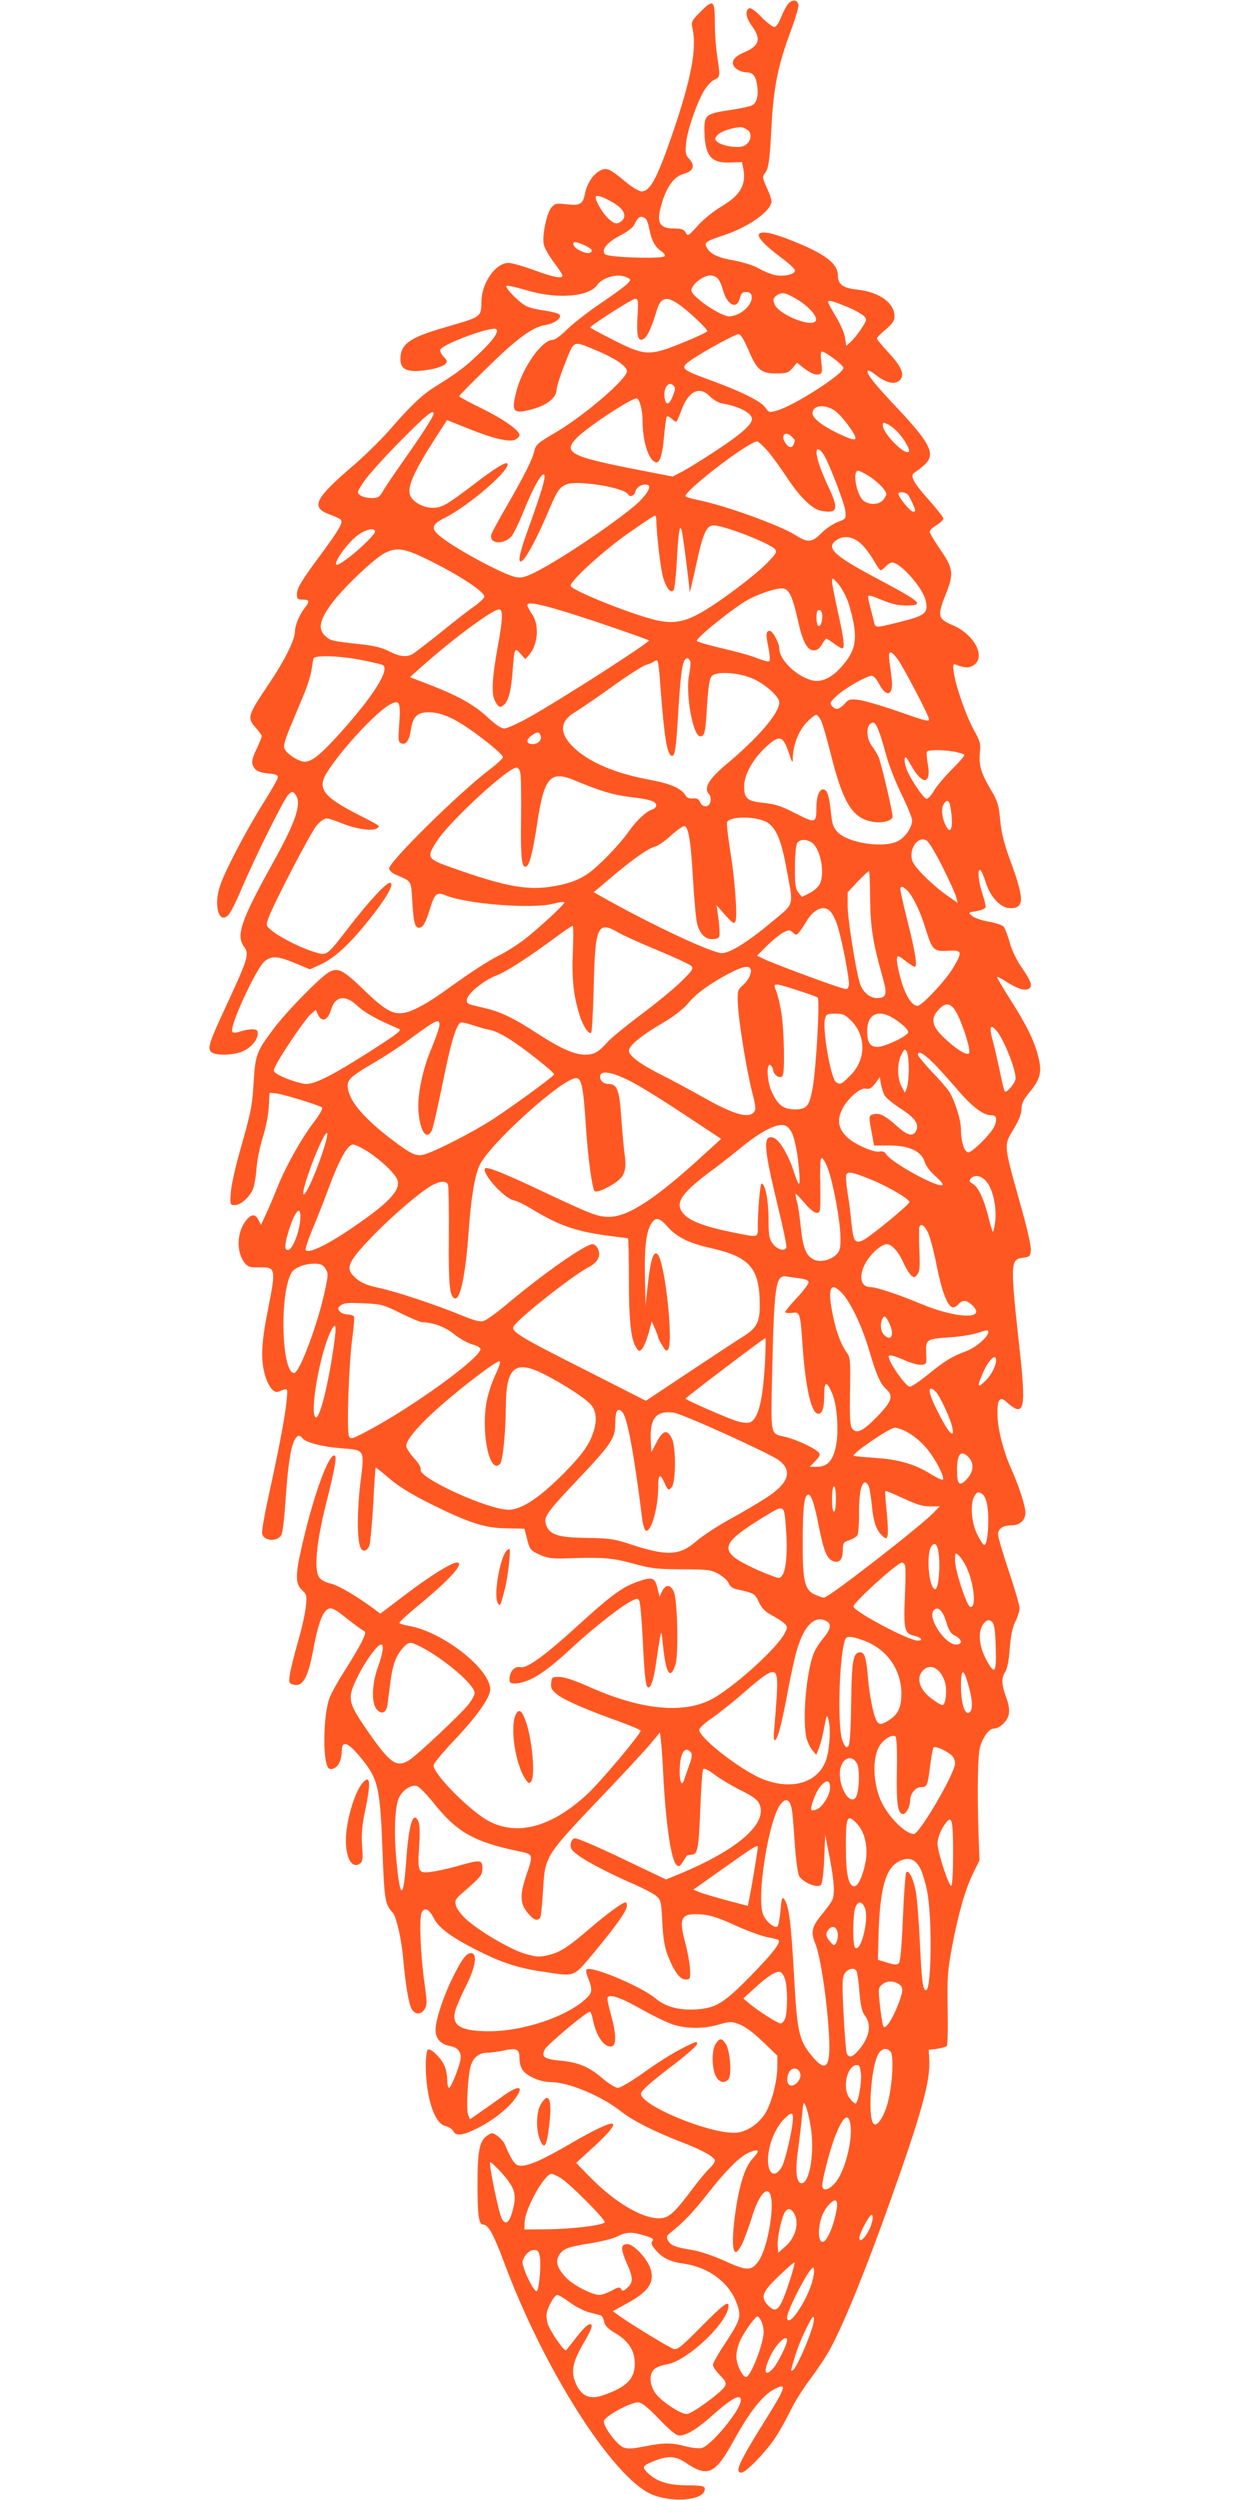 <?xml version="1.0" standalone="no"?>
<!DOCTYPE svg PUBLIC "-//W3C//DTD SVG 20010904//EN"
 "http://www.w3.org/TR/2001/REC-SVG-20010904/DTD/svg10.dtd">
<svg version="1.0" xmlns="http://www.w3.org/2000/svg"
 width="640pt" height="1280pt" viewBox="0 0 640 1280"
 preserveAspectRatio="xMidYMid meet">
<g transform="translate(0,1280) scale(0.1,-0.1)"
fill="#ff5722" stroke="none">
<path d="M4036 12781 c-9 -10 -25 -41 -36 -67 -10 -27 -25 -50 -33 -52 -9 -2
-38 20 -66 48 -27 29 -55 50 -63 48 -25 -8 -20 -48 11 -90 50 -68 40 -103 -41
-137 -57 -24 -72 -56 -38 -83 12 -10 35 -18 50 -18 35 0 50 -19 57 -69 7 -51
-2 -88 -26 -100 -10 -6 -62 -17 -116 -25 -123 -18 -131 -25 -128 -115 3 -119
35 -157 129 -153 l63 2 7 -35 c15 -83 -16 -135 -115 -194 -38 -22 -92 -66
-119 -97 -48 -53 -51 -55 -61 -35 -10 17 -21 21 -61 21 -66 0 -86 26 -71 92
25 109 66 173 122 188 49 13 60 42 28 76 -19 21 -21 30 -16 83 7 66 53 201 92
267 14 24 38 49 53 56 30 15 30 14 13 128 -6 41 -11 113 -11 160 0 120 -7 126
-71 62 -50 -50 -51 -53 -43 -89 22 -104 -7 -257 -103 -538 -79 -229 -114 -295
-159 -295 -12 0 -49 22 -81 49 -83 69 -97 75 -132 57 -35 -19 -67 -68 -76
-118 -10 -53 -25 -62 -94 -54 -55 6 -60 5 -79 -18 -24 -31 -47 -144 -38 -187
3 -17 26 -58 51 -91 25 -33 45 -64 45 -69 0 -18 -48 -8 -146 28 -54 20 -114
37 -131 37 -64 0 -135 -99 -138 -193 -2 -87 5 -81 -190 -138 -179 -52 -225
-85 -225 -162 0 -59 44 -73 161 -51 29 6 60 17 68 25 13 13 12 18 -8 39 -13
14 -20 30 -16 37 20 31 261 119 285 104 18 -11 -16 -59 -92 -130 -67 -65 -111
-97 -227 -169 -61 -39 -121 -96 -218 -208 -46 -54 -139 -145 -206 -202 -185
-159 -206 -204 -112 -239 28 -10 54 -22 59 -27 14 -14 -4 -46 -96 -172 -107
-144 -128 -179 -128 -212 0 -22 4 -26 30 -26 35 0 37 -8 10 -43 -27 -34 -50
-90 -50 -122 0 -40 -53 -147 -129 -260 -115 -171 -117 -179 -71 -232 17 -18
30 -38 30 -42 0 -5 -11 -33 -25 -63 -29 -61 -30 -77 -11 -103 9 -13 31 -21 67
-25 44 -4 53 -8 51 -22 -1 -9 -35 -68 -74 -130 -86 -137 -200 -354 -222 -425
-33 -101 -5 -197 43 -148 11 11 41 70 66 130 71 167 220 468 243 488 18 16 20
16 33 1 36 -44 8 -133 -115 -354 -163 -294 -189 -370 -146 -428 27 -36 19 -62
-85 -287 -94 -202 -103 -229 -85 -250 17 -20 108 -20 160 1 44 18 80 60 80 93
0 16 -6 21 -29 21 -15 0 -43 -5 -60 -11 -19 -7 -36 -8 -41 -3 -20 20 121 327
166 363 36 28 64 27 154 -10 l77 -32 57 26 c64 29 142 100 225 202 105 128
156 215 127 215 -19 0 -103 -90 -204 -220 -123 -159 -116 -154 -183 -134 -68
20 -176 75 -217 109 -31 26 -31 26 -17 66 25 70 214 434 246 472 17 20 39 37
50 37 11 0 47 -12 81 -26 68 -28 155 -41 178 -25 18 13 23 9 -96 70 -176 90
-210 133 -163 211 70 115 258 319 328 354 47 25 53 11 45 -101 -6 -83 -5 -93
11 -99 24 -10 41 16 49 71 11 68 33 89 95 88 39 -1 71 -10 124 -36 74 -37 252
-174 252 -194 0 -6 -31 -35 -68 -63 -155 -117 -521 -478 -515 -508 2 -9 17
-23 33 -30 85 -36 79 -28 86 -137 6 -106 13 -135 34 -135 20 0 33 22 55 92 25
83 36 93 81 74 108 -45 445 -71 552 -43 31 8 57 11 57 7 0 -12 -142 -142 -213
-196 -34 -25 -89 -60 -122 -76 -63 -32 -144 -85 -280 -183 -90 -64 -154 -99
-202 -110 -58 -12 -102 12 -204 111 -112 108 -136 121 -182 98 -43 -22 -220
-202 -288 -294 -86 -115 -91 -129 -100 -265 -8 -131 -12 -152 -71 -360 -22
-77 -43 -170 -46 -207 -5 -67 -4 -68 20 -68 29 0 69 34 91 76 8 16 17 65 20
109 3 44 18 116 32 160 15 47 28 111 31 155 l4 75 32 -3 c31 -2 207 -56 235
-71 9 -4 -6 -32 -47 -86 -61 -81 -141 -225 -180 -325 -12 -30 -35 -86 -52
-123 l-32 -69 -13 27 c-18 34 -41 29 -70 -13 -41 -62 -42 -155 -1 -207 17 -22
27 -25 75 -24 84 3 86 -7 48 -201 -36 -178 -41 -261 -21 -340 17 -66 47 -106
73 -95 49 20 47 23 40 -51 -8 -78 -38 -240 -92 -484 -20 -91 -35 -176 -33
-190 5 -41 78 -47 99 -8 6 11 15 84 20 162 11 172 26 282 45 319 16 31 26 33
44 12 18 -21 101 -43 197 -50 123 -10 120 -4 98 -179 -17 -141 -17 -286 0
-328 11 -26 34 -22 46 8 5 15 14 110 20 213 5 102 11 186 12 187 1 2 34 -24
72 -57 48 -41 114 -81 210 -129 197 -98 278 -124 390 -125 l90 -2 12 -46 c15
-62 19 -66 70 -89 35 -15 62 -19 126 -17 193 7 240 3 347 -26 93 -26 122 -29
250 -30 131 0 149 -2 188 -23 23 -13 47 -34 52 -47 6 -15 20 -27 37 -31 96
-21 98 -23 118 -66 15 -32 32 -50 68 -69 26 -14 56 -33 65 -43 15 -15 15 -19
-3 -53 -39 -71 -233 -250 -352 -322 -145 -89 -369 -71 -641 50 -73 33 -132 53
-157 53 -38 1 -40 -1 -43 -31 -3 -26 3 -36 31 -59 37 -29 146 -77 320 -139 59
-22 107 -42 107 -46 0 -18 -207 -264 -274 -326 -180 -165 -349 -213 -496 -141
-94 46 -290 242 -290 289 0 10 47 67 105 128 114 120 185 219 185 261 0 106
-248 299 -420 326 -22 4 -42 10 -45 14 -2 4 39 42 92 86 167 137 245 224 202
224 -26 0 -138 -69 -260 -162 l-132 -100 -26 20 c-96 71 -190 126 -228 134
-29 7 -49 18 -60 34 -26 40 -12 180 35 369 50 198 60 259 41 253 -35 -10 -113
-236 -168 -485 -29 -129 -28 -173 5 -204 24 -22 26 -29 20 -84 -3 -33 -21
-115 -41 -183 -19 -67 -38 -142 -41 -166 -6 -38 -4 -45 14 -50 51 -17 79 31
106 179 22 116 42 178 66 200 22 20 37 14 115 -49 29 -22 60 -46 71 -52 19
-11 18 -13 -4 -60 -13 -27 -51 -91 -84 -143 -34 -52 -70 -117 -81 -145 -31
-82 -36 -309 -8 -355 12 -19 46 -5 59 25 7 14 12 40 12 59 0 55 30 46 90 -26
98 -117 106 -152 119 -500 9 -237 13 -260 51 -301 20 -21 46 -139 55 -243 11
-123 27 -219 41 -248 18 -33 48 -35 68 -4 13 20 13 34 1 122 -22 149 -30 346
-16 373 15 29 37 19 62 -29 24 -48 85 -94 209 -158 130 -67 220 -97 343 -115
176 -27 160 -32 266 94 113 136 171 217 171 242 0 10 -3 18 -7 18 -16 0 -97
-60 -181 -132 -116 -100 -156 -125 -218 -139 -45 -10 -60 -9 -120 9 -77 24
-233 116 -299 177 -24 22 -47 53 -51 69 -6 26 -2 33 32 63 96 83 104 92 104
128 0 42 -12 44 -109 16 -36 -11 -94 -25 -129 -31 -93 -16 -95 -13 -86 125 5
80 3 118 -6 134 -26 49 -47 -23 -60 -202 -14 -209 -32 -207 -51 6 -13 140 -7
273 15 315 19 38 62 65 89 58 12 -3 51 -42 86 -86 122 -153 208 -201 444 -250
67 -14 68 -15 32 -120 -34 -101 -33 -146 6 -193 31 -38 52 -46 65 -25 4 6 10
66 14 133 11 186 6 177 314 501 104 109 211 225 237 256 l48 58 5 -43 c3 -23
8 -94 11 -157 14 -274 41 -456 70 -480 11 -9 17 -5 31 17 10 15 19 30 21 32 1
2 12 4 25 5 30 1 36 32 44 248 4 97 10 182 14 189 5 8 24 -1 61 -29 30 -22 90
-58 135 -80 62 -31 84 -48 93 -71 41 -99 -114 -233 -411 -356 l-68 -28 -224
107 c-123 59 -232 106 -243 104 -11 -2 -19 -13 -21 -30 -3 -22 5 -33 40 -58
47 -35 168 -97 290 -150 42 -18 89 -43 105 -55 27 -22 28 -27 34 -137 4 -81
12 -129 28 -170 32 -82 62 -123 91 -123 24 0 25 3 23 54 -2 30 -12 87 -23 128
-37 137 -25 159 84 151 45 -4 91 -19 175 -58 63 -28 136 -55 163 -59 27 -5 51
-11 54 -14 13 -13 -33 -72 -143 -184 -134 -137 -177 -164 -274 -171 -90 -6
-160 12 -211 55 -75 63 -333 171 -355 149 -4 -4 -1 -21 6 -39 27 -66 25 -81
-14 -115 -101 -90 -320 -162 -488 -162 -149 0 -197 29 -176 105 6 22 31 79 55
127 50 99 60 168 25 168 -23 0 -47 -31 -93 -125 -47 -93 -88 -218 -88 -266 0
-47 25 -75 75 -85 41 -7 60 -34 52 -73 -10 -46 -48 -141 -58 -141 -5 0 -9 18
-9 40 0 22 -6 55 -14 73 -17 40 -71 92 -85 83 -6 -4 -11 -38 -11 -79 0 -164
44 -300 100 -312 17 -4 35 -15 40 -26 15 -26 45 -24 115 10 75 35 154 95 194
145 59 74 34 87 -50 27 -30 -22 -81 -58 -114 -81 l-59 -41 -9 23 c-11 27 -2
197 13 250 13 44 43 68 84 68 16 0 56 5 88 12 67 14 78 7 78 -47 0 -17 7 -41
16 -54 22 -31 90 -61 139 -61 96 0 262 -70 367 -152 58 -46 165 -100 303 -154
113 -43 175 -78 175 -97 0 -8 -12 -24 -26 -38 -15 -13 -54 -60 -87 -104 -85
-114 -116 -144 -153 -151 -83 -15 -232 67 -367 203 l-77 79 80 73 c79 72 118
117 108 126 -11 11 -91 -27 -222 -103 -142 -83 -218 -116 -258 -110 -22 3 -40
30 -73 108 -5 13 -22 32 -37 43 -25 19 -28 19 -52 4 -41 -27 -51 -77 -51 -247
0 -164 6 -210 29 -210 26 0 53 -49 106 -191 203 -548 556 -1103 756 -1190 98
-42 252 -33 270 16 10 26 -3 30 -94 30 -95 1 -157 22 -201 69 -25 27 -20 33
47 59 61 24 103 21 148 -9 119 -81 155 -65 254 116 77 140 145 226 202 256 70
37 64 15 -43 -156 -134 -214 -160 -270 -123 -270 22 0 122 102 171 175 22 33
57 95 78 138 20 43 66 117 102 164 36 48 83 118 104 157 74 139 183 407 314
776 153 430 198 594 193 700 l-3 55 42 5 c24 4 46 10 50 14 5 4 7 89 5 189 -3
161 0 198 22 317 32 170 68 297 109 380 l32 65 -5 135 c-7 225 -4 403 8 446
15 51 47 94 71 94 30 0 70 39 76 73 4 20 0 50 -10 77 -27 71 -29 107 -10 137
12 17 20 58 25 122 5 67 14 110 29 139 11 22 21 53 21 68 0 15 -25 101 -55
190 -30 90 -55 174 -55 188 0 29 25 46 67 46 44 0 73 26 73 64 0 36 -33 138
-74 229 -38 85 -68 201 -69 273 -2 77 12 98 45 67 93 -84 103 -44 68 273 -48
437 -47 456 16 464 36 5 39 7 42 40 2 20 -22 124 -57 246 -83 296 -82 289 -32
372 28 46 41 80 41 104 0 27 10 48 40 84 57 69 66 105 46 184 -21 83 -60 162
-145 295 -38 60 -68 111 -66 113 2 2 22 -8 45 -23 55 -35 89 -47 111 -40 29
10 23 34 -27 107 -29 41 -53 92 -65 134 -10 38 -25 74 -32 81 -7 7 -41 18 -75
24 -35 6 -72 19 -84 29 -22 18 -22 18 21 25 23 4 44 12 47 19 2 6 -5 38 -16
70 -21 62 -27 132 -10 121 5 -3 17 -31 27 -63 24 -76 77 -132 125 -132 74 0
74 46 -2 251 -29 80 -43 136 -49 200 -7 77 -13 96 -48 156 -50 83 -62 125 -56
190 5 44 1 59 -30 114 -40 72 -92 220 -103 293 -6 44 -5 49 11 43 45 -18 66
-18 90 -3 64 42 4 157 -105 204 -80 34 -83 47 -34 169 38 96 33 126 -31 218
-30 44 -55 85 -55 93 0 7 16 22 35 33 19 12 35 27 35 34 0 7 -34 50 -75 96
-82 92 -99 126 -70 141 9 6 31 22 47 37 60 53 34 108 -130 283 -126 133 -165
183 -160 198 2 7 20 -2 42 -20 58 -45 108 -53 129 -19 17 27 -1 66 -63 133
-33 35 -60 68 -60 73 0 5 20 26 45 46 35 30 45 45 45 68 0 68 -79 124 -190
136 -72 7 -100 27 -100 72 0 62 -66 112 -238 180 -99 40 -155 50 -166 32 -10
-15 34 -61 111 -118 40 -29 73 -60 73 -68 0 -20 -58 -33 -104 -23 -21 5 -58
20 -82 34 -25 15 -78 31 -124 40 -83 14 -123 33 -141 66 -15 27 -7 32 91 65
127 43 240 124 240 173 0 10 -11 42 -25 71 -20 45 -22 56 -11 69 21 24 27 63
36 240 10 199 34 317 95 481 25 67 45 132 43 143 -4 28 -30 31 -52 7z m-209
-646 c27 -19 18 -65 -18 -82 -29 -14 -116 0 -138 22 -13 13 -12 17 3 34 16 18
72 37 116 40 9 1 25 -6 37 -14z m-690 -371 c65 -37 78 -80 33 -104 -14 -8 -26
-4 -50 16 -30 25 -70 91 -70 114 0 15 33 5 87 -26z m171 -86 c6 -7 13 -31 17
-53 10 -54 30 -92 61 -111 15 -11 21 -21 16 -26 -15 -15 -288 -6 -304 10 -22
22 11 62 77 96 33 17 64 40 70 51 18 36 26 45 39 45 8 0 18 -6 24 -12z m-313
-135 c35 -17 43 -27 26 -37 -15 -9 -71 15 -82 35 -13 25 7 25 56 2z m216 -164
c20 -10 20 -11 2 -31 -10 -11 -72 -57 -138 -101 -66 -45 -143 -105 -172 -134
-30 -30 -61 -53 -73 -53 -54 0 -153 -138 -185 -260 -29 -110 -19 -122 81 -95
76 21 124 59 124 102 1 15 20 75 43 133 48 120 39 116 153 69 102 -42 164 -84
164 -110 0 -39 -221 -229 -365 -313 -92 -54 -103 -63 -110 -98 -10 -42 -50
-122 -140 -278 -40 -69 -76 -134 -79 -146 -14 -48 60 -56 102 -11 11 12 40 72
64 132 52 129 101 212 106 179 3 -21 -20 -95 -87 -282 -44 -121 -53 -174 -26
-152 23 19 77 121 125 234 52 123 63 141 101 156 54 23 293 -16 314 -50 11
-18 33 -10 39 15 6 25 45 43 66 30 16 -10 -18 -60 -70 -104 -122 -102 -381
-276 -510 -341 -50 -25 -70 -30 -98 -25 -68 13 -334 158 -399 218 -37 34 -29
54 35 86 127 64 344 253 319 278 -9 9 -67 -27 -171 -107 -140 -106 -164 -120
-211 -120 -48 0 -102 30 -115 64 -16 43 18 120 133 299 l56 86 108 -43 c131
-53 213 -72 243 -56 11 6 20 16 20 22 0 24 -82 82 -192 136 -64 31 -117 60
-117 63 -1 3 61 66 137 140 153 151 236 213 300 224 52 8 92 38 76 55 -7 6
-41 15 -76 20 -35 4 -78 15 -94 23 -37 19 -110 94 -101 103 4 4 48 -6 99 -21
157 -48 322 -36 366 26 29 41 110 61 153 38z m463 -4 c9 -9 21 -35 27 -58 21
-79 71 -105 87 -44 6 25 14 32 32 32 50 0 33 -69 -26 -105 -17 -11 -44 -20
-60 -20 -46 1 -194 102 -194 133 0 29 60 77 97 77 12 0 29 -7 37 -15z m402
-105 c58 -33 107 -85 102 -109 -10 -45 -193 27 -213 83 -8 23 -6 30 10 42 27
20 43 18 101 -16z m-812 -92 c-6 -102 3 -131 33 -112 18 11 41 62 65 143 25
86 65 81 181 -22 44 -40 80 -77 78 -82 -1 -6 -57 -32 -124 -59 -171 -70 -195
-69 -356 13 -68 34 -122 64 -120 65 34 30 217 146 230 146 17 0 18 -8 13 -92z
m1071 52 c40 -17 80 -39 89 -49 15 -16 14 -21 -13 -62 -15 -24 -39 -54 -53
-67 l-25 -23 -6 39 c-2 22 -23 71 -46 109 -23 38 -41 72 -41 76 0 13 20 7 95
-23z m-503 -222 c43 -102 65 -121 144 -120 51 0 62 4 82 28 l23 27 27 -22 c41
-32 69 -44 87 -37 15 5 16 15 10 61 -4 33 -3 55 3 55 18 0 107 -67 110 -83 6
-28 -248 -192 -337 -218 -43 -13 -44 -12 -64 16 -24 33 -129 84 -300 146 -132
48 -138 56 -72 100 69 46 219 128 236 128 11 1 27 -26 51 -81z m-388 -237
c-19 -49 -38 -49 -42 1 -4 45 23 78 45 55 12 -12 12 -20 -3 -56z m191 -1 c17
-17 43 -32 64 -36 84 -14 151 -49 151 -79 0 -28 -57 -79 -179 -159 -69 -46
-149 -95 -177 -110 l-50 -26 -220 43 c-302 60 -342 82 -272 154 52 54 277 203
307 203 15 0 31 -59 31 -115 0 -105 30 -200 67 -212 21 -7 35 38 43 134 5 52
11 97 14 100 3 4 14 -1 24 -10 10 -10 21 -17 24 -17 3 0 15 27 27 60 36 98 93
126 146 70z m651 -82 c35 -31 94 -112 94 -130 0 -15 -25 -8 -95 26 -74 35
-125 76 -125 99 0 47 74 50 126 5z m-2066 -6 c0 -14 -63 -112 -156 -243 -49
-70 -97 -141 -106 -158 -15 -26 -23 -31 -56 -31 -21 0 -47 6 -57 14 -19 14
-18 16 20 73 22 32 105 124 186 206 131 132 169 164 169 139z m2384 -103 c33
-39 57 -84 49 -92 -20 -20 -133 94 -133 135 0 17 2 17 29 4 16 -9 41 -29 55
-47z m-550 -15 c18 -18 18 -17 10 -38 -8 -21 -24 -20 -40 2 -31 40 -5 71 30
36z m-121 -76 c24 -29 66 -87 93 -128 66 -102 132 -167 177 -175 88 -17 94 7
33 134 -46 98 -68 181 -48 181 7 0 18 -11 27 -24 28 -42 108 -250 113 -292 4
-40 4 -41 -40 -57 -24 -10 -62 -35 -83 -57 -47 -48 -69 -50 -132 -10 -80 51
-367 154 -500 180 -35 7 -63 16 -63 20 0 32 323 279 367 280 6 0 31 -24 56
-52z m523 -130 c26 -18 56 -45 67 -60 19 -25 19 -28 3 -52 -19 -30 -68 -35
-103 -11 -37 26 -61 155 -29 155 7 0 35 -15 62 -32z m193 -91 c6 -8 17 -30 26
-50 14 -33 14 -37 0 -37 -14 0 -75 74 -75 92 0 13 36 9 49 -5z m-1289 -124 c1
-72 22 -257 35 -299 17 -58 41 -86 55 -64 4 7 11 70 15 139 3 69 9 140 12 156
5 27 7 28 13 10 6 -17 37 -258 41 -316 0 -8 15 54 33 137 35 164 53 204 90
204 53 0 289 -92 314 -122 11 -14 5 -24 -40 -70 -61 -63 -229 -190 -326 -247
-87 -52 -145 -65 -225 -50 -106 19 -447 153 -455 179 -7 21 166 180 298 272
69 48 128 88 133 88 4 0 7 -8 7 -17z m-1440 -65 c0 -16 -94 -106 -153 -146
-32 -23 -47 -29 -47 -19 0 26 64 110 108 144 43 33 92 44 92 21z m2486 -60
c20 -17 49 -56 66 -85 16 -29 33 -53 37 -53 5 0 16 9 26 20 10 11 25 20 33 20
41 0 152 -124 170 -190 18 -68 2 -82 -133 -115 -125 -31 -123 -31 -130 1 -4
16 -13 51 -20 79 -8 27 -12 51 -9 54 3 3 19 -1 37 -8 85 -35 106 -40 154 -41
102 0 83 16 -158 144 -210 112 -252 152 -197 190 37 26 83 20 124 -16z m-2231
-76 c166 -80 305 -170 305 -197 0 -6 -21 -27 -47 -46 -27 -18 -105 -79 -174
-135 -70 -56 -136 -107 -147 -113 -32 -17 -66 -13 -119 14 -34 18 -77 29 -143
36 -150 16 -161 19 -187 45 -35 35 -26 78 30 157 58 81 221 237 278 266 58 29
98 24 204 -27z m2165 -218 c12 -33 27 -91 33 -130 13 -87 -3 -138 -63 -206
-53 -61 -108 -85 -158 -70 -81 25 -162 105 -162 162 0 28 -34 90 -49 90 -19 0
-21 -19 -7 -84 8 -41 10 -69 4 -72 -5 -3 -31 4 -59 15 -27 12 -105 34 -175 50
-69 16 -130 33 -136 39 -11 11 200 181 272 217 69 34 148 58 174 51 28 -7 46
-48 71 -161 23 -108 48 -155 81 -155 17 0 30 9 42 30 9 16 20 30 23 30 3 0 20
-11 39 -25 19 -14 38 -25 42 -25 14 0 9 50 -22 187 -16 73 -30 144 -30 156 1
21 2 20 29 -9 16 -18 39 -58 51 -90z m-1283 -109 c142 -48 261 -90 265 -94 9
-8 -453 -304 -612 -393 -57 -32 -115 -58 -128 -58 -16 0 -47 21 -86 58 -69 64
-153 111 -299 167 l-98 38 57 51 c164 146 366 296 400 296 20 0 18 -53 -6
-182 -31 -171 -35 -249 -16 -286 19 -36 28 -39 50 -17 21 22 34 74 41 175 9
114 10 117 40 83 l25 -28 20 23 c45 54 52 151 15 206 -14 20 -25 42 -25 48 0
23 105 -3 357 -87z m1153 30 c0 -32 -10 -56 -21 -49 -10 6 -12 67 -3 77 12 11
24 -3 24 -28z m384 -217 c27 -36 150 -269 161 -305 6 -21 -3 -19 -149 32 -85
30 -178 57 -206 61 -48 6 -54 5 -76 -20 -29 -30 -46 -33 -65 -10 -12 15 -8 21
28 54 45 40 151 100 177 100 8 0 25 -18 36 -40 38 -74 75 -62 66 20 -3 25 -8
66 -12 93 -8 57 4 61 40 15z m-2744 -7 c55 -11 105 -23 110 -26 38 -23 -49
-160 -222 -352 -96 -106 -141 -143 -178 -143 -32 0 -96 43 -105 70 -4 12 8 53
31 107 20 49 52 124 70 168 18 44 36 100 39 125 4 25 8 51 10 58 6 19 128 15
245 -7z m1684 -6 c3 -8 0 -40 -6 -71 -19 -97 20 -314 57 -314 23 0 27 17 35
157 7 103 13 140 25 152 23 24 126 19 198 -9 65 -24 147 -95 147 -126 0 -55
-107 -180 -271 -317 -92 -77 -118 -124 -88 -154 6 -6 9 -21 7 -34 -4 -33 -40
-37 -53 -7 -8 17 -17 22 -37 20 -19 -2 -31 3 -40 18 -20 33 -77 58 -174 76
-182 33 -319 91 -399 169 -73 72 -70 133 11 180 26 16 113 75 192 132 79 57
156 106 171 109 14 4 32 11 39 17 7 5 15 7 18 4 4 -3 11 -61 15 -129 20 -264
35 -358 60 -358 16 0 21 43 33 245 12 195 22 255 45 255 5 0 11 -7 15 -15z
m671 -307 c8 -18 31 -98 51 -178 54 -214 97 -295 171 -326 58 -25 143 -15 143
17 0 24 -57 267 -71 301 -6 15 -22 41 -35 59 -34 46 -29 119 8 119 14 0 35
-54 62 -155 15 -57 50 -147 81 -210 30 -61 55 -122 55 -135 0 -36 -34 -86 -72
-106 -72 -38 -252 -12 -309 45 -21 22 -28 40 -33 87 -10 97 -19 128 -38 132
-23 4 -38 -34 -38 -96 0 -77 -6 -78 -106 -27 -71 37 -104 48 -163 54 -85 9
-101 22 -101 85 0 57 43 137 107 197 72 68 91 65 120 -21 20 -59 22 -62 22
-29 2 64 30 137 70 179 21 22 43 40 50 40 6 0 18 -15 26 -32z m-1440 -68 c14
-22 -6 -50 -36 -50 -35 0 -39 22 -7 44 26 19 35 20 43 6z m2123 -89 c23 -5 46
-11 49 -15 4 -4 -24 -36 -61 -73 -37 -37 -79 -86 -93 -110 -14 -24 -31 -43
-38 -43 -15 0 -78 92 -101 146 -8 20 -14 46 -12 58 3 17 9 10 33 -33 58 -104
105 -99 85 9 -5 29 -7 56 -4 61 6 11 84 11 142 0z m-2224 -109 c4 -15 5 -120
4 -232 -3 -201 3 -255 25 -247 18 6 34 68 57 218 35 238 67 276 191 224 131
-55 201 -76 287 -86 98 -11 132 -22 132 -43 0 -8 -10 -18 -22 -21 -30 -9 -82
-59 -121 -115 -42 -61 -153 -176 -204 -211 -55 -38 -110 -57 -200 -70 -122
-17 -236 5 -498 98 -130 46 -133 52 -77 138 67 103 363 375 407 375 8 0 16
-12 19 -28z m2200 -164 c18 -87 10 -154 -14 -118 -23 34 -33 89 -22 115 14 31
30 32 36 3z m-939 -87 c47 -27 74 -88 100 -229 39 -210 46 -182 -73 -282 -120
-101 -214 -160 -256 -160 -50 0 -356 143 -603 282 l-53 30 83 70 c110 94 196
155 230 163 16 4 52 29 81 56 30 27 61 49 69 49 22 0 34 -73 46 -285 6 -99 15
-197 21 -218 16 -53 44 -79 83 -75 29 3 32 6 31 38 0 19 -4 58 -8 85 l-7 50
44 -50 c39 -43 46 -48 53 -31 10 27 -3 212 -27 358 -11 71 -19 136 -17 146 6
33 145 35 203 3z m902 -232 c34 -68 65 -137 69 -153 l7 -29 -48 34 c-79 55
-167 142 -182 177 -25 59 26 137 72 108 11 -7 48 -68 82 -137z m-675 130 c46
-25 74 -153 46 -214 -7 -15 -30 -36 -52 -47 l-40 -20 -18 22 c-15 18 -18 41
-18 127 0 57 5 113 10 124 12 21 41 25 72 8z m303 -287 c1 -144 14 -228 61
-395 29 -98 24 -117 -26 -117 -38 0 -74 32 -88 77 -22 74 -62 328 -62 396 l0
68 51 55 c29 30 55 54 58 54 3 0 6 -62 6 -138z m193 36 c29 -32 66 -110 91
-193 34 -110 41 -117 114 -113 74 4 77 -3 26 -89 -40 -66 -159 -193 -182 -193
-28 0 -64 57 -86 140 -12 44 -21 90 -19 101 3 19 5 18 43 -10 22 -17 43 -31
48 -31 15 0 5 67 -33 220 -22 88 -40 166 -40 175 0 21 13 19 38 -7z m-395
-106 c9 -10 23 -37 31 -60 24 -67 68 -294 62 -318 -6 -21 -8 -22 -48 -9 -69
21 -350 126 -387 145 l-35 17 51 51 c27 27 65 57 82 67 30 15 34 15 50 1 16
-15 19 -15 33 1 8 10 25 35 37 56 39 65 91 86 124 49z m-1320 -205 c-6 -136 3
-224 34 -323 18 -58 48 -103 60 -91 4 5 10 113 13 240 7 304 20 334 125 273
23 -14 113 -55 201 -91 87 -36 166 -73 174 -81 12 -12 6 -23 -55 -82 -39 -38
-131 -113 -205 -168 -74 -56 -152 -119 -172 -142 -45 -50 -67 -62 -112 -62
-55 0 -127 32 -244 108 -120 79 -192 113 -272 131 -87 20 -90 21 -90 40 0 30
82 99 148 125 59 23 162 90 318 205 38 28 72 51 76 51 4 0 4 -60 1 -133z m910
-89 c7 -21 -11 -57 -40 -83 -26 -22 -28 -28 -25 -94 3 -86 43 -333 73 -453 19
-72 20 -90 9 -102 -28 -35 -107 -11 -265 79 -61 34 -153 84 -205 110 -110 55
-170 99 -170 125 0 26 62 77 169 140 57 33 107 72 129 97 42 52 103 98 202
152 77 42 115 51 123 29z m239 -108 c51 -16 98 -33 104 -37 13 -9 -7 -364 -26
-468 -17 -90 -30 -105 -91 -105 -58 0 -88 23 -119 93 -22 48 -27 141 -7 135 6
-3 13 -14 15 -26 4 -28 37 -48 49 -30 12 19 8 230 -6 321 -7 43 -19 94 -27
113 -18 43 -14 44 108 4z m-2252 -80 c35 -34 109 -75 209 -116 21 -9 8 -19
-155 -124 -183 -116 -268 -159 -316 -160 -30 0 -124 33 -152 53 -18 13 -18 15
-1 48 33 62 143 224 172 252 l30 27 11 -25 c19 -41 51 -30 67 25 21 71 73 79
135 20z m3067 -34 c34 -63 76 -197 64 -209 -13 -13 -69 23 -134 86 -57 56 -63
94 -20 139 36 38 62 33 90 -16z m-536 -45 c75 -79 72 -199 -7 -277 -46 -46
-51 -49 -73 -35 -27 17 -71 268 -57 325 6 23 11 26 53 26 41 0 50 -5 84 -39z
m209 18 c45 -27 80 -59 80 -74 0 -18 -119 -75 -156 -75 -40 0 -54 21 -54 82 0
84 54 112 130 67z m-2320 -39 c0 -11 -18 -62 -39 -113 -48 -111 -76 -248 -68
-333 9 -99 41 -143 67 -94 6 10 31 119 56 242 42 208 68 297 92 312 5 3 34 -3
63 -13 30 -10 70 -21 90 -25 20 -3 65 -25 100 -48 76 -48 229 -170 226 -179
-3 -11 -204 -157 -308 -226 -98 -64 -285 -161 -351 -182 -45 -15 -69 -4 -178
79 -148 114 -219 202 -220 272 0 32 22 51 137 118 45 26 112 70 149 96 172
127 184 133 184 94z m2852 -27 c36 -41 98 -195 98 -244 0 -21 -45 -77 -55 -67
-4 3 -15 48 -25 100 -11 51 -26 118 -34 148 -23 82 -18 102 16 63z m-449 -198
c0 -38 -5 -81 -10 -95 l-10 -25 -18 34 c-22 44 -22 118 0 161 16 31 18 32 28
15 6 -11 10 -51 10 -90z m135 23 c33 -35 87 -95 120 -134 70 -81 127 -124 165
-124 21 0 27 -5 27 -23 0 -12 -7 -34 -16 -47 -31 -46 -108 -120 -126 -120 -20
0 -38 54 -38 118 0 50 -33 153 -63 197 -11 16 -51 62 -89 101 -37 40 -68 77
-68 83 0 25 31 7 88 -51z m-1562 -83 c39 -19 160 -93 268 -165 l198 -131 -69
-63 c-260 -240 -404 -336 -504 -336 -60 0 -85 10 -324 122 -209 99 -300 136
-311 126 -21 -22 95 -152 145 -163 16 -3 55 -22 88 -42 142 -86 225 -116 384
-138 60 -8 112 -15 114 -15 3 0 5 -94 5 -208 0 -214 10 -309 37 -351 13 -21
17 -22 30 -8 8 8 23 44 33 78 l17 64 17 -39 c9 -21 16 -41 16 -45 0 -3 9 -21
21 -40 16 -27 23 -31 30 -20 28 45 -18 458 -55 488 -21 17 -35 -29 -49 -153
l-12 -111 -3 150 c-3 153 7 232 34 272 21 33 41 29 82 -18 48 -54 111 -85 225
-110 199 -46 247 -103 247 -295 0 -83 -16 -113 -82 -155 -29 -18 -154 -100
-277 -182 l-224 -149 -301 153 c-349 176 -391 202 -376 228 20 38 304 262 382
302 48 24 66 59 50 94 -6 14 -19 25 -28 25 -37 0 -250 -149 -437 -306 -53 -45
-109 -85 -123 -88 -17 -5 -52 5 -112 30 -129 53 -336 122 -422 140 -51 10 -86
24 -110 43 -66 53 -57 81 71 215 102 107 259 241 316 270 42 21 70 20 77 -1 3
-10 5 -130 4 -268 -2 -242 4 -304 30 -313 29 -9 56 121 72 349 11 161 31 281
55 332 53 112 425 447 495 447 28 0 37 -48 50 -250 10 -157 32 -315 44 -328 9
-9 51 7 98 37 56 36 68 68 56 151 -4 30 -12 115 -17 188 -10 143 -21 172 -66
172 -28 0 -49 24 -41 46 9 24 65 13 152 -31z m1303 -73 c7 -13 44 -43 82 -68
74 -47 97 -81 79 -115 -16 -30 -44 -23 -96 24 -63 56 -90 70 -121 62 -27 -7
-27 -6 -5 -120 l7 -40 80 0 c100 0 163 -30 179 -83 5 -19 28 -50 54 -73 25
-21 42 -42 38 -46 -19 -19 -261 113 -289 158 -8 12 -19 16 -34 13 -27 -7 -128
37 -165 73 -44 42 -53 84 -30 135 25 58 96 122 126 114 17 -4 28 2 47 27 l24
32 5 -35 c4 -19 12 -45 19 -58z m-479 -184 c19 -32 36 -118 43 -221 4 -70 -3
-64 -32 24 -27 81 -72 155 -101 164 -55 17 -50 -51 20 -340 28 -114 49 -214
46 -222 -9 -22 -47 -11 -70 20 -18 25 -21 43 -21 130 -1 94 -17 177 -36 177
-7 0 -19 -136 -19 -217 0 -62 8 -60 -127 -33 -132 26 -211 55 -245 87 -58 55
-30 105 120 218 48 35 123 94 167 130 89 73 165 115 207 115 21 0 33 -8 48
-32z m-2405 -128 c-41 -118 -86 -211 -92 -193 -6 18 43 162 85 253 47 101 51
68 7 -60z m241 22 c71 -47 142 -116 150 -147 13 -52 -48 -115 -226 -237 -134
-92 -232 -139 -245 -118 -3 5 12 51 33 102 22 51 61 150 87 221 54 144 95 217
123 217 10 0 45 -17 78 -38z m2353 -86 c27 -73 62 -261 64 -345 2 -55 -2 -73
-17 -90 -28 -31 -81 -45 -115 -32 -43 18 -60 60 -71 168 -5 54 -14 113 -20
132 -5 19 -8 36 -6 38 2 2 22 -19 46 -47 24 -29 50 -50 61 -50 19 0 20 7 19
108 -2 157 -1 172 9 172 5 0 19 -24 30 -54z m224 -57 c86 -35 198 -101 193
-114 -5 -17 -208 -183 -239 -196 -40 -17 -48 -4 -58 93 -4 46 -13 115 -20 155
-6 39 -9 79 -6 88 8 19 34 14 130 -26z m594 -17 c30 -45 47 -132 38 -199 -4
-30 -9 -52 -12 -50 -2 3 -14 40 -24 83 -24 92 -52 149 -80 164 -17 9 -18 14
-8 26 20 24 61 13 86 -24z m-3521 -199 c-8 -66 -41 -143 -62 -143 -18 0 -18
24 2 91 35 118 71 149 60 52z m3216 -55 c9 -20 29 -93 43 -164 25 -129 54
-208 80 -217 7 -3 21 3 31 14 22 25 42 24 71 -3 80 -75 -78 -71 -264 7 -111
47 -227 85 -256 85 -76 0 -56 119 33 193 17 15 39 27 49 27 27 0 61 -38 86
-94 13 -29 31 -58 40 -66 15 -13 19 -12 32 5 12 16 14 42 10 125 -2 58 -2 111
0 118 8 21 27 8 45 -30z m-3086 -183 c15 -23 15 -31 -1 -106 -33 -164 -131
-429 -159 -429 -64 0 -76 397 -15 511 14 27 64 48 116 49 34 0 46 -5 59 -25z
m2427 -50 c32 -4 47 -11 47 -21 0 -8 -27 -44 -60 -79 -33 -35 -60 -68 -60 -73
0 -4 15 -6 34 -4 43 5 43 5 56 -178 13 -186 40 -317 70 -335 25 -15 40 17 40
87 0 78 11 82 41 13 25 -57 35 -194 19 -269 -15 -74 -44 -106 -96 -106 l-38 0
29 30 c22 23 26 32 17 43 -17 21 -111 65 -167 79 -84 20 -79 -6 -71 353 10
426 18 481 74 469 9 -1 38 -6 65 -9z m219 -77 c45 -48 104 -174 139 -295 35
-120 56 -169 88 -197 36 -33 27 -62 -46 -137 -74 -77 -108 -93 -130 -63 -11
15 -13 56 -11 191 3 160 2 173 -18 200 -28 39 -52 102 -69 185 -30 143 -14
182 47 116z m-2260 -102 c51 -25 101 -46 110 -46 53 0 118 -24 163 -61 27 -22
68 -45 92 -52 24 -6 43 -17 43 -24 0 -46 -351 -300 -585 -423 -72 -38 -79 -40
-88 -24 -13 23 -1 377 17 504 7 52 11 101 9 108 -3 6 -18 12 -33 12 -15 0 -34
7 -41 16 -11 14 -10 18 6 31 16 12 42 14 117 10 91 -4 102 -7 190 -51z m2503
-55 c26 -58 7 -92 -29 -55 -16 16 -21 50 -10 78 10 25 20 19 39 -23z m-2845
-104 c-29 -208 -73 -381 -93 -374 -33 12 17 311 73 433 29 63 35 44 20 -59z
m3350 63 c0 -25 -65 -81 -118 -100 -72 -27 -105 -48 -195 -121 -40 -32 -80
-59 -89 -59 -20 0 -108 125 -108 155 0 11 30 4 85 -21 32 -14 70 -24 84 -22
25 3 26 5 23 60 -3 71 1 73 123 81 50 3 110 13 135 21 57 18 60 18 60 6z
m-1143 -152 c-11 -204 -36 -301 -82 -312 -12 -3 -42 1 -66 9 -69 24 -259 108
-259 114 1 6 400 309 409 310 2 1 1 -54 -2 -121z m1183 7 c0 -29 -27 -80 -59
-109 -36 -35 -39 -26 -10 41 29 69 69 108 69 68z m-2565 -77 c-20 -43 -39
-104 -46 -148 -25 -166 22 -364 72 -304 14 17 28 161 29 294 1 202 48 240 200
162 106 -55 213 -125 238 -157 33 -42 29 -107 -10 -186 -24 -46 -63 -94 -138
-169 -121 -121 -211 -180 -276 -180 -105 0 -466 165 -450 206 3 9 -10 32 -34
58 -22 24 -40 52 -40 64 0 31 71 113 179 207 120 105 279 225 297 225 9 0 2
-23 -21 -72z m2258 -86 c22 -24 75 -140 83 -181 12 -60 -18 -31 -68 68 -45 87
-59 131 -40 131 5 0 16 -8 25 -18z m-1605 -104 c25 -31 60 -223 99 -537 4 -35
13 -66 20 -68 27 -9 63 117 63 222 0 68 9 74 32 23 18 -39 20 -41 36 -24 23
23 24 205 2 251 -24 48 -45 43 -77 -17 l-28 -53 -3 62 c-5 113 28 152 118 140
45 -6 490 -208 537 -243 72 -54 52 -117 -60 -190 -41 -27 -127 -78 -191 -113
-64 -35 -141 -86 -171 -112 -84 -74 -150 -77 -330 -18 -91 30 -112 33 -232 35
-147 2 -189 16 -207 67 -14 39 2 62 157 226 177 187 197 217 197 291 0 68 13
88 38 58z m1445 -94 c56 -29 104 -73 139 -127 39 -58 64 -115 55 -123 -3 -3
-32 10 -65 31 -82 50 -163 73 -287 81 -58 4 -105 9 -105 11 0 17 186 143 211
143 11 0 34 -7 52 -16z m327 -136 c28 -31 25 -72 -8 -109 -39 -43 -52 -32 -52
45 0 83 21 106 60 64z m-511 -150 c4 -13 11 -56 15 -96 7 -81 23 -128 53 -155
19 -17 21 -17 27 -1 4 9 2 64 -4 122 -6 57 -9 106 -7 108 2 2 44 -15 93 -38
68 -32 101 -41 137 -41 l49 1 -29 -30 c-66 -70 -540 -438 -564 -438 -6 0 -25
6 -43 14 -56 23 -67 68 -66 270 0 173 7 237 26 243 16 5 32 -38 55 -155 25
-127 40 -166 68 -182 35 -18 56 2 56 51 0 39 3 43 33 53 18 6 37 18 42 26 5 8
9 59 8 115 0 99 12 155 32 155 6 0 14 -10 19 -22z m-169 -63 c0 -37 -4 -65
-10 -65 -6 0 -10 28 -10 65 0 37 4 65 10 65 6 0 10 -28 10 -65z m747 27 c21
-13 33 -62 33 -131 0 -78 -9 -131 -21 -131 -5 0 -21 24 -35 53 -30 58 -38 155
-16 195 14 24 20 26 39 14z m-1002 -189 c8 -104 0 -203 -20 -229 -12 -17 -15
-17 -61 1 -76 28 -167 74 -191 97 -53 50 -21 91 149 196 119 72 112 76 123
-65z m783 -137 c6 -74 -6 -168 -21 -163 -33 10 -46 187 -17 222 20 24 33 4 38
-59z m140 -49 c41 -89 52 -215 19 -204 -18 6 -77 186 -77 236 0 43 0 44 19 27
11 -10 28 -37 39 -59z m-314 7 c3 -8 3 -81 -1 -162 -7 -165 -2 -186 47 -197
36 -8 50 -25 19 -25 -47 0 -329 150 -329 175 0 21 225 225 249 225 5 0 12 -7
15 -16z m211 -289 c12 -42 22 -58 45 -70 37 -19 40 -45 5 -45 -57 0 -147 137
-115 174 20 26 47 1 65 -59z m-614 5 c28 -15 23 -41 -15 -87 -19 -22 -42 -58
-50 -79 -39 -98 -59 -350 -36 -436 6 -20 19 -47 30 -60 l19 -23 14 35 c8 19
20 67 27 105 13 69 14 70 23 35 12 -46 3 -165 -17 -211 -45 -106 -167 -143
-308 -93 -106 36 -338 214 -338 257 0 9 28 35 63 59 34 23 110 83 168 134 163
141 175 140 166 -20 -4 -61 -10 -137 -13 -168 -4 -37 -3 -58 3 -58 14 0 37 88
68 259 15 80 36 174 47 209 37 122 91 173 149 142z m867 -136 c4 -129 -4 -141
-45 -68 -46 82 -49 169 -6 202 14 10 20 9 33 -3 11 -12 16 -44 18 -131z m-672
35 c116 -44 189 -148 189 -271 0 -75 -18 -109 -74 -142 -24 -14 -35 -16 -46
-6 -18 15 -42 122 -51 230 -8 98 -17 130 -39 130 -37 0 -44 -38 -47 -257 -2
-151 -7 -216 -15 -224 -10 -10 -16 -4 -29 27 -27 64 -19 418 12 517 7 22 31
22 100 -4z m-2273 -30 c120 -61 277 -195 277 -237 0 -11 -14 -36 -30 -57 -39
-50 -266 -263 -305 -287 -67 -41 -99 -17 -225 167 -91 134 -93 152 -35 268 39
77 98 157 116 157 16 0 10 -42 -16 -115 -31 -88 -34 -182 -7 -216 25 -30 50
-19 56 23 2 18 9 70 15 116 11 89 29 136 66 177 29 30 35 31 88 4z m2659 -131
c10 -11 22 -35 27 -53 11 -42 3 -115 -14 -115 -7 0 -33 16 -58 35 -64 49 -79
111 -35 148 24 20 55 15 80 -15z m153 -92 c18 -72 14 -116 -10 -116 -19 0 -35
61 -35 136 0 102 16 95 45 -20z m-373 -409 c-3 -168 4 -220 29 -225 17 -3 39
37 39 71 0 33 28 67 55 67 32 0 34 5 47 107 6 48 14 92 18 96 8 9 64 -15 93
-41 9 -8 17 -26 17 -40 0 -50 -182 -362 -211 -362 -41 0 -123 79 -163 158 -47
93 -52 233 -11 296 22 34 66 58 80 45 6 -6 9 -73 7 -172z m-1054 90 c7 -9 5
-28 -10 -67 -11 -30 -22 -63 -25 -72 -11 -37 -23 -16 -23 41 0 93 26 137 58
98z m850 -57 c16 -30 11 -153 -8 -175 -29 -34 -80 44 -80 123 0 74 58 108 88
52z m-138 -123 c0 -38 -41 -103 -71 -112 -11 -4 -22 -5 -24 -3 -9 9 18 85 41
116 33 42 54 42 54 -1z m-196 -111 c4 -18 10 -96 15 -172 5 -76 15 -151 21
-166 16 -34 94 -68 113 -49 7 7 14 60 17 134 l5 122 23 -116 c24 -129 28 -190
11 -221 -6 -12 -31 -46 -55 -75 -48 -59 -54 -87 -29 -146 22 -54 52 -236 65
-402 19 -229 -3 -270 -86 -168 -64 78 -73 121 -89 418 -15 264 -26 348 -49
380 -11 16 -14 8 -20 -56 -3 -40 -11 -78 -15 -82 -13 -13 -58 23 -73 58 -38
87 30 506 93 573 25 28 44 17 53 -32z m336 -76 c39 -42 56 -124 41 -197 -15
-74 -40 -125 -60 -121 -27 5 -40 67 -40 195 -1 165 6 180 59 123z m490 -152
c0 -88 -4 -159 -9 -163 -12 -7 -71 173 -71 216 0 31 21 81 48 112 26 30 32 2
32 -165z m-1000 35 c0 -14 -30 -196 -41 -250 l-10 -51 -111 29 c-61 17 -124
35 -139 42 l-29 12 158 112 c155 110 172 120 172 106z m829 -104 c10 -16 26
-67 36 -112 29 -130 25 -517 -4 -517 -16 0 -22 46 -31 240 -5 107 -14 224 -20
260 -12 68 -36 118 -50 104 -4 -5 -12 -109 -17 -231 -6 -147 -13 -227 -21
-235 -9 -9 -23 -8 -59 3 l-48 15 3 120 c7 265 41 369 128 393 36 10 60 -2 83
-40z m-279 -213 c19 -59 -24 -226 -52 -198 -13 13 -12 170 1 205 14 37 37 34
51 -7z m-140 -135 c0 -14 -5 -33 -10 -41 -9 -13 -13 -12 -30 9 -24 28 -25 44
-4 66 21 21 44 3 44 -34z m95 -182 c4 -5 11 -53 15 -106 6 -72 13 -103 29
-124 35 -47 23 -110 -33 -176 -31 -37 -51 -42 -61 -15 -3 9 -11 100 -16 201
-8 160 -7 187 6 207 16 25 49 32 60 13z m-366 -41 c14 -39 14 -168 1 -202 -5
-14 -16 -26 -23 -26 -15 0 -114 63 -162 103 l-29 25 58 53 c66 61 112 90 131
82 8 -2 18 -18 24 -35z m589 -31 c18 -14 15 -39 -13 -109 -28 -70 -60 -117
-71 -105 -4 4 -12 50 -18 103 -10 95 -10 97 13 115 23 19 62 18 89 -4z m-1328
-122 c63 -36 140 -73 170 -82 70 -21 158 -21 233 2 56 16 61 16 104 0 28 -11
73 -44 119 -89 l74 -71 0 -54 c0 -70 -25 -173 -56 -231 -34 -63 -105 -110
-165 -110 -144 0 -486 145 -477 202 2 14 51 58 143 128 77 58 141 113 143 123
3 15 0 15 -25 4 -66 -29 -155 -82 -252 -152 -58 -41 -115 -75 -127 -75 -12 0
-46 21 -76 46 -70 61 -124 84 -214 93 -89 8 -105 20 -84 59 15 26 213 192 230
192 4 0 11 -17 15 -37 16 -89 63 -154 101 -139 20 8 18 68 -6 154 -11 39 -20
79 -20 87 0 31 56 14 170 -50z m1280 -220 c19 -23 7 -195 -19 -276 -23 -72
-56 -114 -71 -89 -27 43 -10 283 25 349 17 34 45 40 65 16z m-152 -114 c4 -49
-15 -151 -28 -151 -5 0 -18 12 -29 26 -44 55 -10 183 44 170 6 -1 11 -22 13
-45z m-310 -2 c3 -29 -29 -64 -53 -56 -17 7 -20 40 -4 68 15 29 53 21 57 -12z
m52 -263 c23 -133 -5 -302 -49 -294 -24 5 -30 66 -15 171 7 50 16 128 20 172
7 77 8 79 20 50 7 -16 18 -61 24 -99z m-90 37 c0 -45 -38 -210 -55 -243 -37
-71 -80 -40 -72 51 6 69 38 143 79 187 39 39 48 40 48 5z m294 -30 c13 -78
-28 -240 -76 -297 -33 -40 -68 -48 -68 -15 0 29 37 173 61 238 42 113 73 140
83 74z m-474 -139 c0 -4 -13 -22 -30 -40 -39 -45 -68 -142 -88 -294 -22 -177
-4 -232 43 -127 12 29 32 84 44 122 33 111 77 166 95 119 23 -60 -13 -270 -58
-337 -37 -55 -60 -56 -173 -4 -60 27 -127 50 -169 57 -86 14 -110 23 -124 49
-9 17 -7 24 11 38 69 55 119 108 189 197 87 112 160 187 205 210 31 16 55 21
55 10z m-1314 -106 c65 -73 78 -107 65 -170 -19 -86 -40 -108 -62 -67 -16 30
-69 289 -59 289 5 0 29 -24 56 -52z m304 -29 c48 -29 233 -216 226 -227 -9
-16 -171 -35 -296 -36 l-115 -1 1 37 c2 69 102 248 138 248 6 0 27 -10 46 -21z
m1409 -185 c-13 -63 -41 -128 -60 -140 -19 -11 -30 19 -25 68 6 53 26 98 58
128 33 30 42 11 27 -56z m-220 13 c37 -45 19 -129 -37 -178 l-37 -33 -3 37
c-4 40 22 153 39 174 14 17 24 16 38 0z m407 -48 c-11 -57 -66 -128 -66 -86 0
21 51 117 62 117 6 0 8 -12 4 -31z m-1167 -75 c42 -12 50 -18 41 -28 -8 -11
-4 -21 16 -45 35 -42 74 -61 145 -71 126 -18 231 -95 270 -200 26 -69 22 -86
-59 -209 -34 -51 -62 -100 -62 -109 0 -9 16 -33 36 -53 30 -31 34 -40 25 -57
-17 -31 -169 -142 -195 -142 -34 0 -140 72 -164 112 -27 43 -28 92 -3 117 10
10 39 21 64 25 105 16 317 217 317 301 0 27 -33 1 -149 -117 -89 -90 -113
-110 -131 -105 -20 5 -240 139 -289 177 l-23 17 75 41 c110 61 140 107 117
178 -17 51 -86 124 -117 124 -36 0 -37 -22 -3 -100 33 -75 33 -96 -1 -126 -17
-15 -22 -16 -29 -4 -7 12 -15 11 -48 -8 -22 -12 -50 -22 -63 -22 -40 0 -142
54 -176 94 -42 47 -50 79 -29 112 22 32 44 40 163 59 54 9 114 24 133 34 45
24 74 25 139 5z m-535 -109 c7 -38 -2 -151 -14 -174 -11 -21 -82 126 -74 153
10 32 35 56 59 56 18 0 24 -7 29 -35z m1281 -117 c-51 -156 -68 -176 -111
-133 -42 42 -33 69 53 151 42 41 78 72 81 70 2 -3 -8 -42 -23 -88z m121 23
c-8 -51 -37 -119 -78 -181 -32 -49 -58 -65 -58 -35 0 37 114 255 133 255 5 0
7 -18 3 -39z m-1249 -139 c28 -21 73 -44 99 -51 27 -7 54 -14 60 -16 6 -2 14
-16 17 -32 4 -21 20 -37 61 -61 65 -39 96 -88 96 -154 0 -79 -43 -121 -163
-162 -68 -23 -110 -5 -139 61 -26 60 -17 109 41 208 40 68 49 95 33 95 -14 0
-37 -23 -77 -75 -22 -27 -42 -54 -46 -58 -9 -11 -85 101 -96 139 -4 16 -6 38
-4 49 5 33 40 95 54 95 7 0 36 -17 64 -38z m981 -97 c7 -14 12 -38 12 -54 0
-60 -67 -231 -90 -231 -19 0 -50 65 -50 105 0 22 9 58 19 80 22 47 78 125 89
125 5 0 14 -11 20 -25z m256 -47 c-24 -74 -79 -194 -93 -202 -14 -9 -14 -9 9
68 19 61 48 129 80 186 21 39 24 7 4 -52z m-124 -50 c0 -22 -50 -122 -72 -145
-42 -45 -51 -17 -17 57 29 65 89 124 89 88z m-238 -314 c-10 -56 -155 -229
-200 -238 -15 -3 -52 1 -82 9 -70 19 -114 19 -212 -1 -61 -12 -85 -13 -106 -5
-35 15 -104 108 -100 135 3 24 135 96 175 96 18 0 48 -24 107 -85 55 -58 89
-85 104 -85 36 0 91 33 167 101 106 95 155 119 147 73z"/>
<path d="M3664 2335 c-21 -32 -20 -124 1 -165 17 -33 45 -39 65 -15 18 21 8
147 -14 180 -21 31 -31 32 -52 0z"/>
<path d="M2591 4857 c-33 -41 -64 -226 -43 -263 12 -22 14 -20 37 71 16 62 32
205 23 205 -3 0 -11 -6 -17 -13z"/>
<path d="M3262 4701 c-75 -26 -136 -71 -307 -227 -168 -153 -258 -218 -291
-210 -32 8 -59 -28 -55 -71 1 -16 38 -17 82 -1 58 19 130 71 239 173 109 101
253 214 305 239 26 13 31 13 38 0 5 -9 13 -100 18 -202 9 -188 15 -242 29
-242 14 0 29 49 40 132 7 45 15 101 19 123 7 38 8 36 15 -35 15 -149 37 -185
64 -104 17 49 11 323 -7 372 -16 40 -43 42 -61 5 l-13 -28 -11 45 c-13 54 -27
58 -104 31z"/>
<path d="M2644 4028 c-37 -60 -6 -269 51 -344 13 -16 16 -17 25 -4 23 35 2
238 -34 323 -15 38 -29 46 -42 25z"/>
<path d="M1857 3672 c-42 -47 -87 -201 -86 -297 0 -95 35 -147 75 -114 11 9
13 28 8 88 -4 57 -1 101 15 178 31 149 27 189 -12 145z"/>
<path d="M2770 2028 c-25 -41 -27 -132 -5 -185 22 -52 34 -33 47 74 16 133 -1
178 -42 111z"/>
</g>
</svg>
